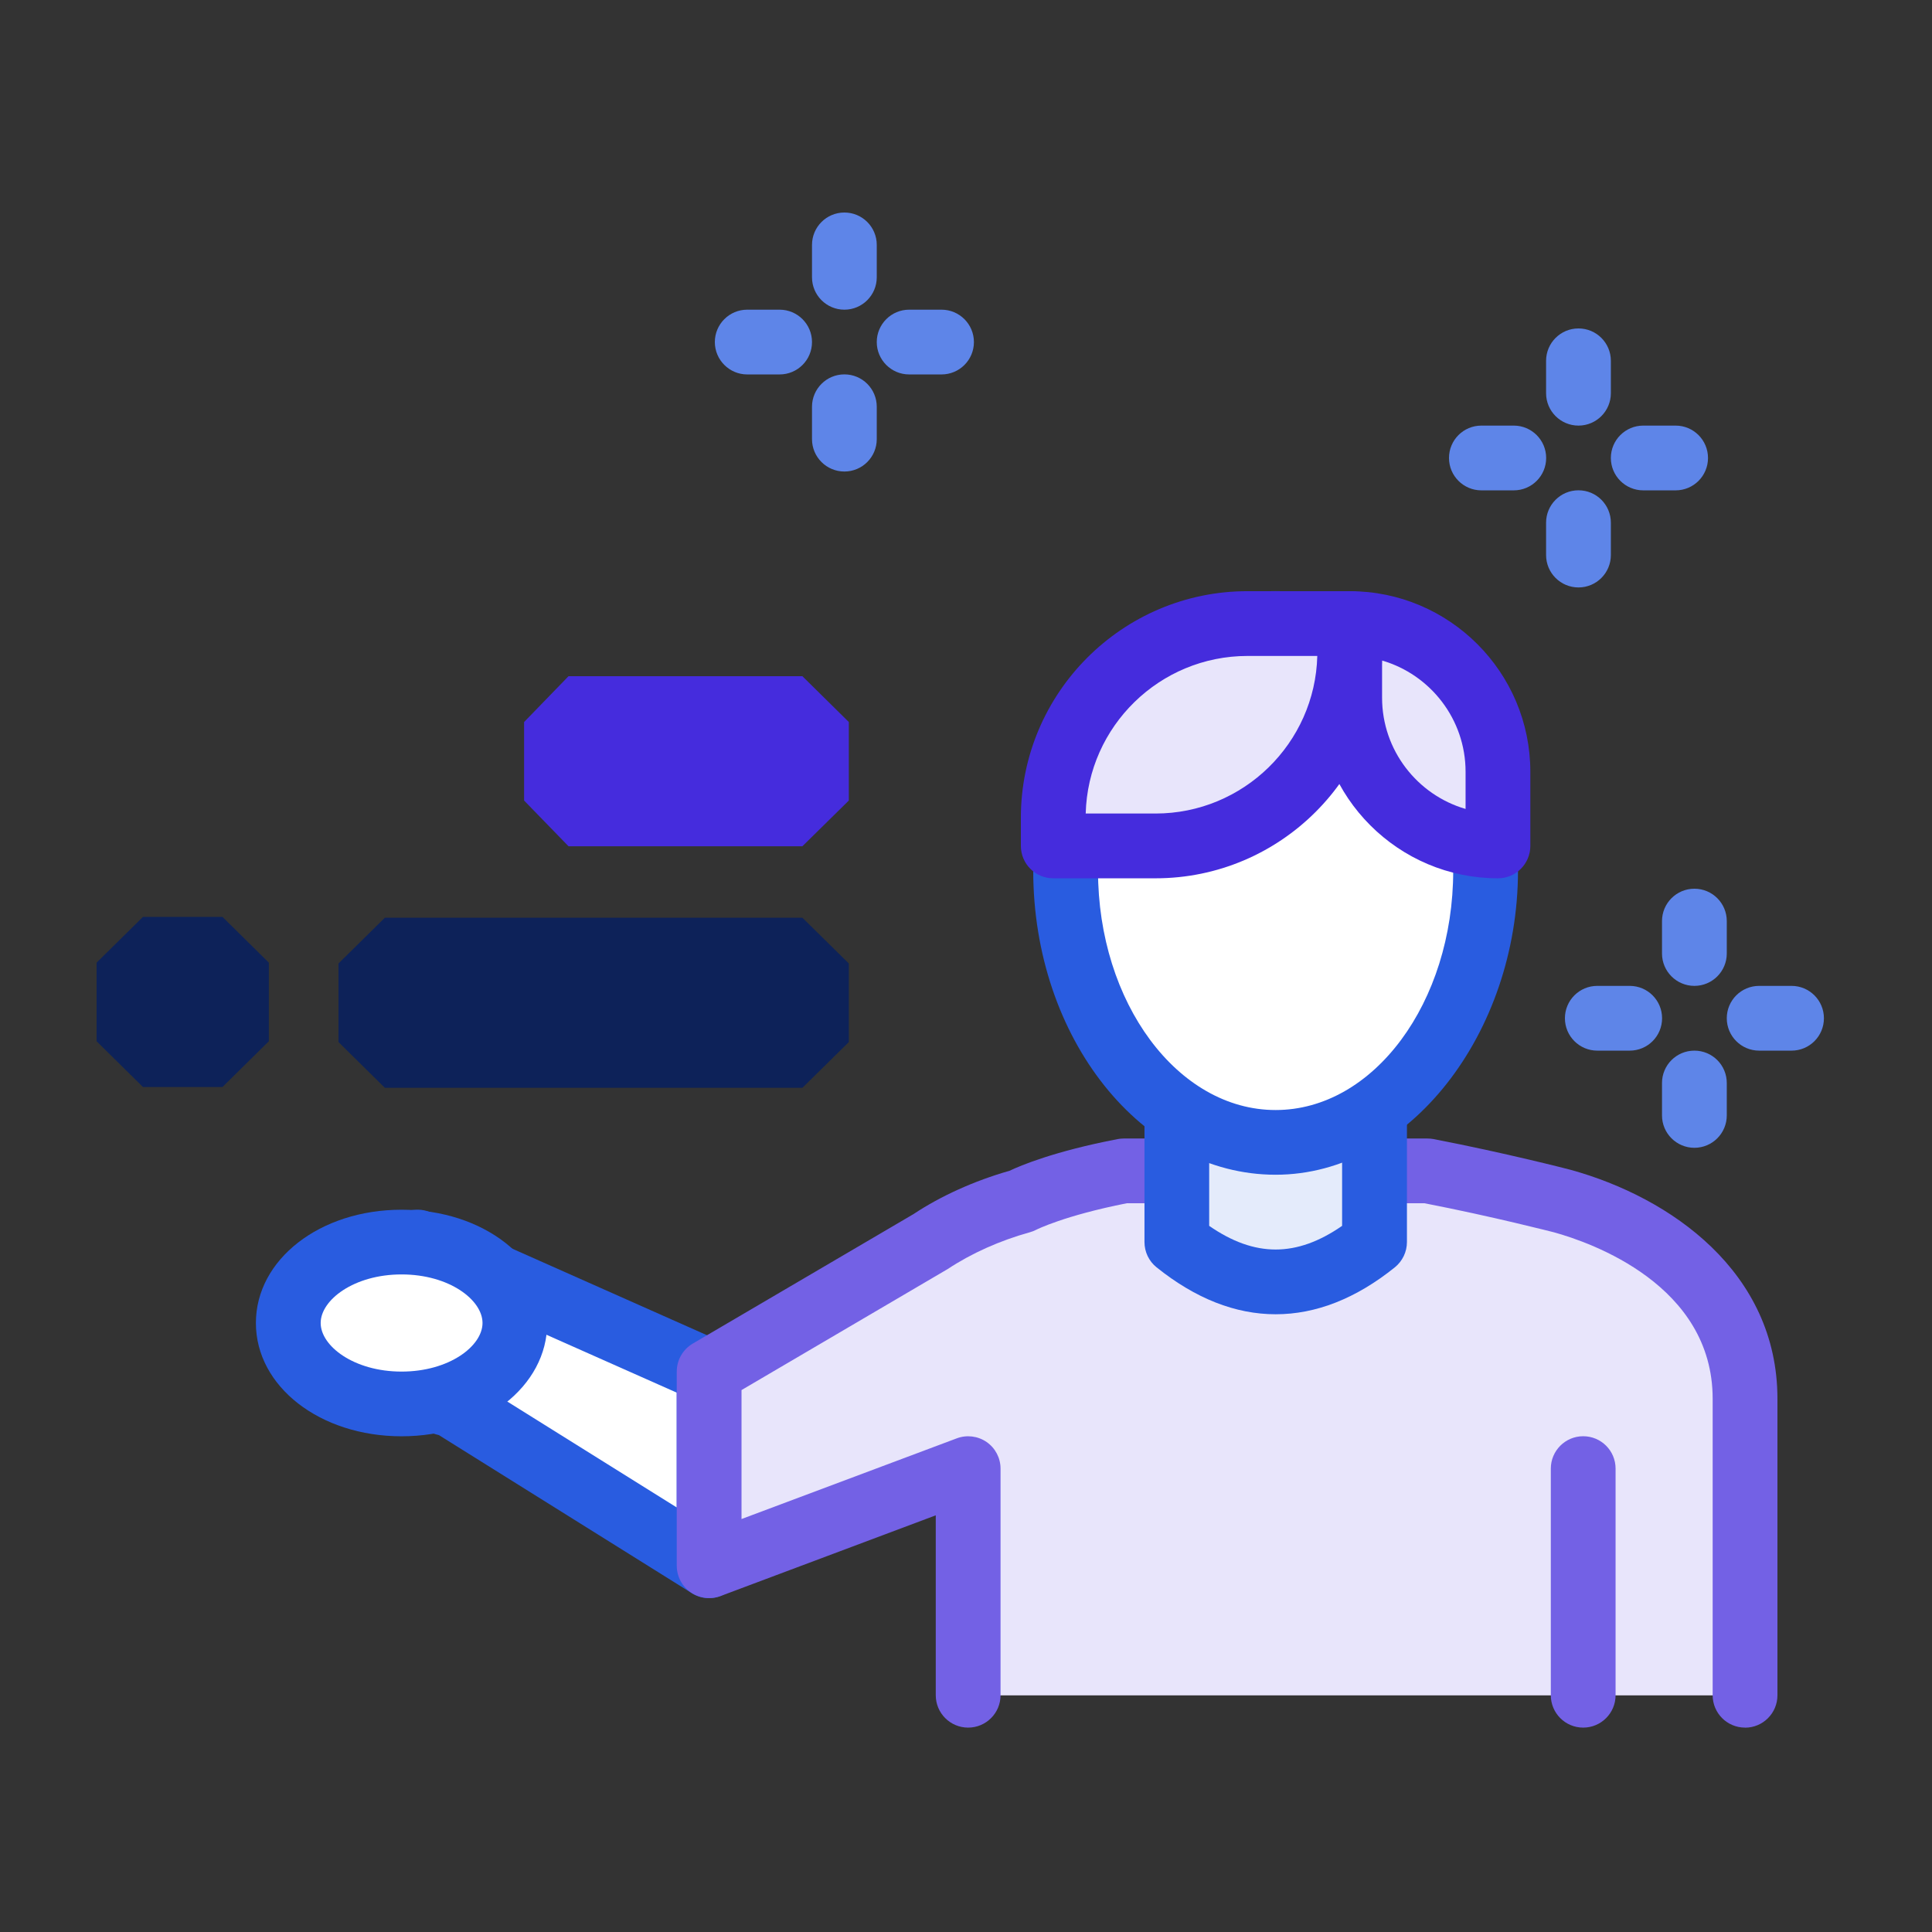 <svg width="100" height="100" viewBox="0 0 100 100" fill="none" xmlns="http://www.w3.org/2000/svg">
<rect x="0" y="0" width="100" height="100" fill="#333333" stroke="none"/>
<path d="M36.702 81.043L23.296 72.666C20.983 72.666 19.306 64.288 21.619 64.288L36.699 70.99V81.043H36.702Z" fill="white"/>
<path d="M36.702 82.72C36.392 82.72 36.085 82.634 35.814 82.466L22.715 74.279C20.016 73.682 18.834 68.987 18.834 66.512C18.834 62.8 21.154 62.612 21.619 62.612C21.854 62.612 22.085 62.661 22.299 62.757L37.378 69.459C37.982 69.726 38.371 70.326 38.371 70.99V81.043C38.371 81.654 38.041 82.215 37.507 82.508C37.253 82.65 36.976 82.72 36.695 82.72H36.702ZM23.517 71.006C23.754 71.036 23.982 71.118 24.183 71.247L35.026 78.024V72.082L22.164 66.367C22.128 67.809 22.824 70.399 23.517 71.009V71.006Z" fill="#295CE0"/>
<path d="M90.324 87.748V72.402C90.324 66.753 85.503 63.45 80.874 62.173C80.874 62.173 77.61 61.325 73.888 60.606H58.166C54.444 61.325 52.857 62.173 52.857 62.173C51.23 62.622 49.587 63.328 48.128 64.291L36.705 70.993V81.047L50.108 76.022V87.752H90.324V87.748Z" fill="#E8E5FB"/>
<path d="M90.324 89.421C89.396 89.421 88.647 88.672 88.647 87.745V72.398C88.647 66.512 82.355 64.314 80.428 63.783C80.421 63.783 77.287 62.971 73.727 62.279H58.327C55.084 62.919 53.648 63.645 53.632 63.654C53.53 63.707 53.411 63.754 53.302 63.783C51.755 64.212 50.286 64.869 49.055 65.684L38.381 71.95V78.625L49.524 74.448C50.035 74.256 50.613 74.325 51.068 74.639C51.52 74.952 51.788 75.467 51.788 76.015V87.745C51.788 88.669 51.038 89.421 50.111 89.421C49.184 89.421 48.435 88.672 48.435 87.745V78.433L37.296 82.611C36.781 82.802 36.207 82.733 35.751 82.419C35.299 82.109 35.029 81.591 35.029 81.043V70.99C35.029 70.396 35.346 69.844 35.857 69.544L47.28 62.843C48.686 61.909 50.425 61.12 52.253 60.599C52.814 60.332 54.559 59.593 57.846 58.959C57.951 58.939 58.057 58.929 58.166 58.929H73.888C73.994 58.929 74.103 58.939 74.208 58.959C77.94 59.682 81.161 60.513 81.296 60.55C86.483 61.982 92 65.842 92 72.402V87.748C92 88.672 91.251 89.424 90.324 89.424V89.421Z" fill="#7361E5"/>
<path d="M81.946 89.421C81.019 89.421 80.27 88.672 80.27 87.745V76.015C80.27 75.091 81.019 74.339 81.946 74.339C82.873 74.339 83.622 75.088 83.622 76.015V87.745C83.622 88.669 82.873 89.421 81.946 89.421Z" fill="#7361E5"/>
<path d="M26.648 68.479C26.648 70.792 24.022 72.669 20.785 72.669C17.548 72.669 14.921 70.795 14.921 68.479C14.921 66.162 17.548 64.291 20.785 64.291C24.022 64.291 26.648 66.166 26.648 68.479Z" fill="white"/>
<path d="M20.785 74.342C16.558 74.342 13.245 71.765 13.245 68.478C13.245 65.192 16.558 62.615 20.785 62.615C25.012 62.615 28.324 65.192 28.324 68.478C28.324 71.765 25.012 74.342 20.785 74.342ZM20.785 65.964C18.317 65.964 16.598 67.287 16.598 68.478C16.598 69.67 18.317 70.993 20.785 70.993C23.253 70.993 24.975 69.67 24.975 68.478C24.975 67.287 23.256 65.964 20.785 65.964Z" fill="#295CE0"/>
<path d="M60.911 64.288V56.57H71.14V64.288C67.728 67.03 64.32 67.03 60.911 64.288Z" fill="#E4EBFB"/>
<path d="M66.026 68.026C63.95 68.026 61.878 67.215 59.862 65.595C59.466 65.278 59.238 64.796 59.238 64.288V56.57C59.238 55.643 59.987 54.894 60.914 54.894H71.147C72.07 54.894 72.823 55.643 72.823 56.57V64.288C72.823 64.796 72.592 65.275 72.199 65.595C70.183 67.218 68.108 68.026 66.032 68.026H66.026ZM62.587 63.45C64.943 65.083 67.111 65.083 69.467 63.45V58.246H62.587V63.45Z" fill="#295CE0"/>
<path d="M55.157 45.061C55.157 37.294 60.024 32.275 66.026 32.275C72.028 32.275 76.894 37.294 76.894 45.061C76.894 52.829 72.028 59.128 66.026 59.128C60.024 59.128 55.157 52.829 55.157 45.061Z" fill="white"/>
<path d="M66.026 60.804C59.11 60.804 53.48 53.742 53.48 45.061C53.48 36.38 58.757 30.596 66.026 30.596C73.295 30.596 78.571 36.677 78.571 45.061C78.571 53.446 72.945 60.804 66.026 60.804ZM66.026 33.952C60.7 33.952 56.833 38.624 56.833 45.065C56.833 51.895 60.957 57.455 66.026 57.455C71.094 57.455 75.218 51.895 75.218 45.065C75.218 38.624 71.351 33.952 66.026 33.952Z" fill="#295CE0"/>
<path d="M77.534 43.784H75.485C74.1 43.784 69.863 40.617 69.863 39.231V32.279H73.291C74.677 32.279 77.534 37.297 77.534 38.683V43.788V43.784Z" fill="#E8E5FB"/>
<path d="M77.534 45.461C72.38 45.461 68.186 41.267 68.186 36.113V32.275C68.186 31.351 68.936 30.599 69.863 30.599C75.017 30.599 79.21 34.793 79.21 39.947V43.784C79.21 44.708 78.462 45.461 77.534 45.461ZM71.536 34.189V36.113C71.536 38.838 73.364 41.145 75.858 41.871V39.947C75.858 37.221 74.03 34.915 71.536 34.189Z" fill="#452CDD"/>
<path d="M54.517 43.784H62.324C64.141 43.784 69.863 38.304 69.863 36.489V32.279H62.324C60.505 32.279 54.517 37.416 54.517 39.231V43.784Z" fill="#E8E5FB"/>
<path d="M59.809 45.461H54.517C53.593 45.461 52.84 44.712 52.84 43.784V42.329C52.84 35.862 58.103 30.599 64.57 30.599H69.863C70.787 30.599 71.539 31.348 71.539 32.275V33.73C71.539 40.198 66.28 45.461 59.809 45.461ZM56.196 42.108H59.809C64.356 42.108 68.068 38.469 68.183 33.952H64.57C60.024 33.952 56.312 37.591 56.196 42.108Z" fill="#452CDD"/>
<path d="M48.733 19.381H47.057C46.133 19.381 45.381 18.629 45.381 17.705C45.381 16.781 46.133 16.029 47.057 16.029H48.733C49.657 16.029 50.41 16.778 50.41 17.705C50.41 18.632 49.66 19.381 48.733 19.381Z" fill="#5E85E8"/>
<path d="M43.705 16.029C42.781 16.029 42.029 15.28 42.029 14.352V12.676C42.029 11.752 42.778 11 43.705 11C44.632 11 45.381 11.749 45.381 12.676V14.352C45.381 15.276 44.632 16.029 43.705 16.029Z" fill="#5E85E8"/>
<path d="M40.352 19.381H38.676C37.752 19.381 37 18.629 37 17.705C37 16.781 37.749 16.029 38.676 16.029H40.352C41.276 16.029 42.029 16.778 42.029 17.705C42.029 18.632 41.28 19.381 40.352 19.381Z" fill="#5E85E8"/>
<path d="M43.705 24.406C42.781 24.406 42.029 23.657 42.029 22.73V21.054C42.029 20.13 42.778 19.378 43.705 19.378C44.632 19.378 45.381 20.127 45.381 21.054V22.73C45.381 23.654 44.632 24.406 43.705 24.406Z" fill="#5E85E8"/>
<path d="M86.73 25.381H85.054C84.13 25.381 83.378 24.632 83.378 23.705C83.378 22.778 84.13 22.029 85.054 22.029H86.73C87.654 22.029 88.406 22.778 88.406 23.705C88.406 24.632 87.657 25.381 86.73 25.381Z" fill="#5E85E8"/>
<path d="M81.702 22.029C80.778 22.029 80.025 21.28 80.025 20.352V18.676C80.025 17.752 80.774 17 81.702 17C82.629 17 83.378 17.749 83.378 18.676V20.352C83.378 21.276 82.629 22.029 81.702 22.029Z" fill="#5E85E8"/>
<path d="M78.352 25.381H76.676C75.752 25.381 75 24.632 75 23.705C75 22.778 75.749 22.029 76.676 22.029H78.352C79.276 22.029 80.029 22.778 80.029 23.705C80.029 24.632 79.28 25.381 78.352 25.381Z" fill="#5E85E8"/>
<path d="M81.702 30.406C80.778 30.406 80.025 29.657 80.025 28.73V27.054C80.025 26.13 80.774 25.378 81.702 25.378C82.629 25.378 83.378 26.127 83.378 27.054V28.73C83.378 29.654 82.629 30.406 81.702 30.406Z" fill="#5E85E8"/>
<path d="M92.73 54.381H91.054C90.13 54.381 89.378 53.632 89.378 52.705C89.378 51.778 90.127 51.029 91.054 51.029H92.73C93.654 51.029 94.406 51.778 94.406 52.705C94.406 53.632 93.657 54.381 92.73 54.381Z" fill="#5E85E8"/>
<path d="M87.702 51.029C86.778 51.029 86.025 50.28 86.025 49.352V47.676C86.025 46.752 86.774 46 87.702 46C88.629 46 89.378 46.749 89.378 47.676V49.352C89.378 50.276 88.629 51.029 87.702 51.029Z" fill="#5E85E8"/>
<path d="M84.352 54.381H82.676C81.752 54.381 81 53.632 81 52.705C81 51.778 81.749 51.029 82.676 51.029H84.352C85.28 51.029 86.029 51.778 86.029 52.705C86.029 53.632 85.28 54.381 84.352 54.381Z" fill="#5E85E8"/>
<path d="M87.702 59.41C86.778 59.41 86.025 58.661 86.025 57.733V56.057C86.025 55.13 86.774 54.381 87.702 54.381C88.629 54.381 89.378 55.13 89.378 56.057V57.733C89.378 58.657 88.629 59.41 87.702 59.41Z" fill="#5E85E8"/>
<path d="M7.399 47.459L5 49.827V53.895L7.399 56.263H11.516L13.915 53.895V49.827L11.516 47.459H7.399Z" fill="#0D2259"/>
<path d="M19.92 47.501L17.521 49.869V53.937L19.92 56.305H41.532L43.935 53.937V49.869L41.532 47.501H19.92Z" fill="#0D2259"/>
<path d="M29.427 35L27.127 37.372V41.436L29.427 43.803H41.531L43.935 41.436V37.372L41.531 35H29.427Z" fill="#452CDD"/>
</svg>
